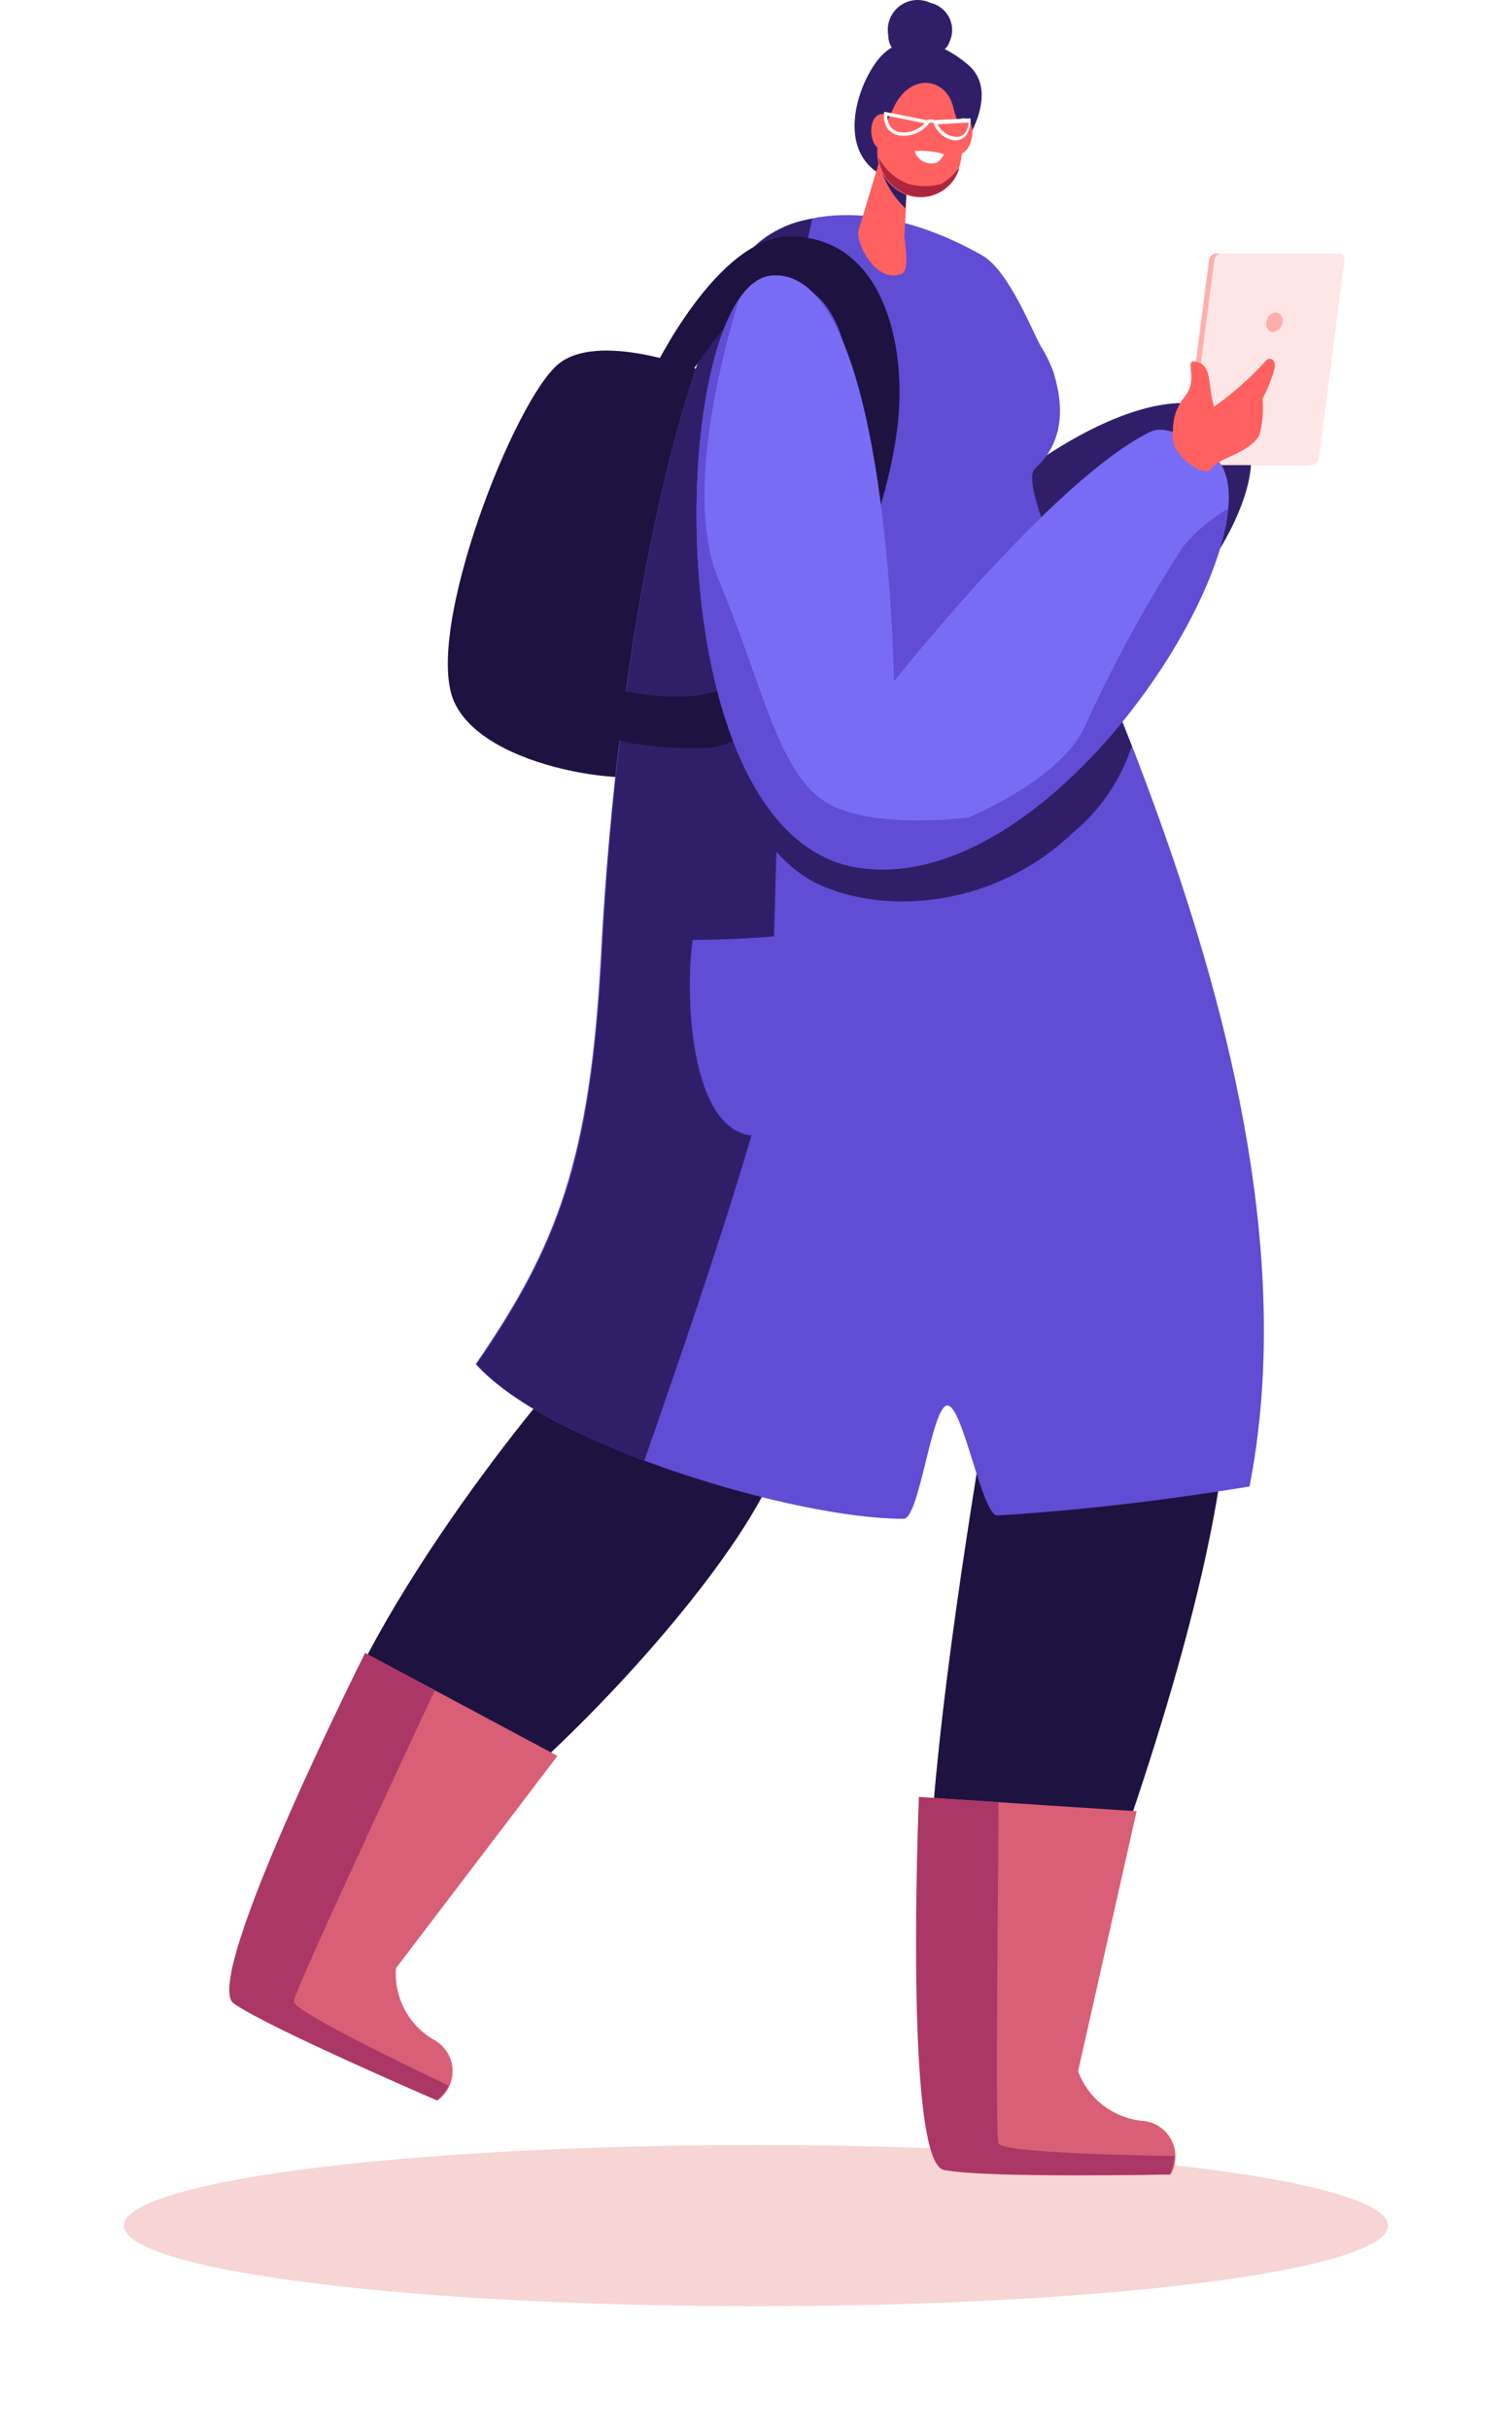 <?xml version="1.0" encoding="UTF-8"?> <svg xmlns="http://www.w3.org/2000/svg" width="244" height="392" viewBox="0 0 244 392" fill="none"> <g filter="url(#filter0_f)"> <ellipse cx="122" cy="359" rx="102" ry="13" fill="#F7D5D4"></ellipse> </g> <path d="M114.492 60.311C114.492 60.311 97.448 53.176 90.328 58.548C83.208 63.92 68.239 101.917 73.285 113.193C78.331 124.469 104.12 127.183 106.923 124.385C111.829 119.209 118.949 61.906 114.492 60.311Z" fill="#1E1240"></path> <path d="M161.922 78.498C161.922 78.498 185.301 58.912 198.364 66.942C211.426 74.972 185.273 110.115 171.201 109.919C157.129 109.723 161.922 78.498 161.922 78.498Z" fill="#311E69"></path> <path d="M162.342 99.315C165.146 103.4 175.77 116.271 180.087 125.756C194.431 158.347 200.571 193.946 197.971 229.45C195.925 255.415 183.086 293.58 171.537 323.183C168.986 329.758 163.744 335.969 158.39 336.809C149.027 338.292 149.644 326.037 149.644 311.627C149.644 284.402 156.82 243.048 159.119 228.023C162.342 206.786 158.278 167.138 150.289 163.865C148.27 140.389 144.682 116.299 138.291 102.309C146.433 103.223 154.675 102.197 162.342 99.315Z" fill="#1E1240"></path> <path d="M110.708 134.318C115.417 124.972 164.725 107.905 170.332 111.206C170.332 126.763 154.522 176.288 124.107 239.187C114.436 259.22 81.302 292.992 65.716 300.491C59.661 303.289 52.794 300.239 51.532 295.734C46.767 278.946 76.761 237.788 90.188 222.371C94.645 217.194 99.915 155.247 110.708 134.318Z" fill="#1E1240"></path> <path d="M201.643 239.774C215.715 167.698 160.857 81.156 167.052 75.56C173.247 69.964 170.528 62.045 170.079 60.255C169.562 58.755 168.875 57.319 168.033 55.974C166.659 53.679 162.847 43.607 158.418 41.144C138.543 29.952 124.191 35.548 120.407 41.312C109.474 58.1 99.691 102.616 96.972 154.1C95.206 187.004 89.964 200.882 76.761 220.02C88.619 233.255 128.676 245.062 145.832 244.979C148.383 244.979 150.345 226.82 152.868 226.708C155.391 226.596 158.474 244.587 160.969 244.447C180.731 243.272 197.887 240.362 201.643 239.774Z" fill="#614CD4"></path> <path d="M155.643 23.293C155.643 23.293 161.473 14.899 156.231 10.45C150.99 6.001 145.019 5.022 141.403 10.003C137.786 14.983 135.18 25.084 143 28.581C150.821 32.079 155.643 23.293 155.643 23.293Z" fill="#311E69"></path> <path d="M142.3 24.692L138.571 37.087C137.983 39.13 141.375 45.845 145.495 44.166C146.673 43.691 146.224 40.501 145.944 38.123L146.561 26.735L142.3 24.692Z" fill="#FF6161"></path> <path d="M146.112 33.59C144.24 31.832 142.867 29.612 142.131 27.154L146.392 28.357L146.112 33.59Z" fill="#311E69"></path> <path d="M144.486 16.802L142.3 21.279C141.46 23.017 141.33 25.013 141.937 26.845C142.544 28.677 143.84 30.203 145.551 31.099C146.376 31.532 147.286 31.779 148.217 31.823C149.148 31.867 150.077 31.708 150.94 31.356C151.802 31.005 152.577 30.469 153.211 29.786C153.844 29.104 154.32 28.291 154.606 27.406C156.175 23.629 154.353 19.432 153.849 17.389C152.812 12.689 147.317 11.625 144.486 16.802Z" fill="#FF6161"></path> <path d="M143.393 21.307C143.282 20.877 143.225 20.435 143.225 19.991C143.225 19.152 142.944 17.893 141.711 18.564C139.917 19.516 140.365 23.993 142.44 24.16C144.01 24.44 143.673 22.398 143.393 21.307Z" fill="#FF6161"></path> <path d="M154.101 21.782C154.256 21.365 154.368 20.934 154.437 20.495C154.606 19.656 154.998 18.48 156.119 19.292C157.773 20.495 156.708 24.888 154.606 24.888C153.036 24.804 153.681 22.789 154.101 21.782Z" fill="#FF6161"></path> <path d="M147.598 24.356C149.203 24.246 150.816 24.416 152.363 24.86C152.103 25.391 151.719 25.852 151.242 26.203C150.882 26.333 150.499 26.388 150.117 26.365C149.734 26.341 149.361 26.24 149.019 26.067C148.678 25.894 148.376 25.653 148.131 25.358C147.887 25.064 147.705 24.723 147.598 24.356Z" fill="white"></path> <path d="M146.504 29.645C148.28 30.162 150.167 30.162 151.943 29.645C153.023 28.983 153.973 28.129 154.746 27.126V27.35C154.456 28.233 153.978 29.042 153.344 29.721C152.71 30.401 151.935 30.935 151.074 31.286C150.213 31.637 149.285 31.798 148.356 31.756C147.427 31.714 146.518 31.471 145.692 31.044C144.629 30.505 143.717 29.712 143.037 28.735C142.357 27.759 141.93 26.629 141.795 25.448C142.821 27.356 144.489 28.842 146.504 29.645Z" fill="#AD263D"></path> <path d="M147.514 8.827C147.034 8.997 146.521 9.047 146.018 8.972C145.515 8.898 145.038 8.702 144.629 8.401C144.219 8.1 143.89 7.704 143.67 7.246C143.45 6.789 143.345 6.285 143.365 5.778C143.185 4.902 143.254 3.994 143.562 3.155C143.87 2.316 144.407 1.579 145.111 1.027C145.815 0.475 146.66 0.13 147.549 0.03C148.439 -0.07 149.339 0.08 150.149 0.461C150.815 0.614 151.438 0.915 151.97 1.343C152.503 1.771 152.931 2.314 153.222 2.931C153.514 3.548 153.661 4.223 153.653 4.905C153.645 5.587 153.482 6.259 153.176 6.869C152.335 9.471 147.514 8.827 147.514 8.827Z" fill="#311E69"></path> <path d="M155.867 21.894C155.621 22.17 155.311 22.38 154.963 22.507C154.616 22.634 154.243 22.674 153.877 22.622C153.137 22.488 152.447 22.158 151.879 21.665C151.312 21.173 150.888 20.536 150.653 19.824C150.432 19.775 150.202 19.775 149.98 19.824C149.47 20.506 148.798 21.052 148.026 21.413C147.253 21.774 146.403 21.939 145.551 21.894C145.117 21.884 144.69 21.781 144.298 21.593C143.907 21.405 143.56 21.136 143.281 20.803C142.75 20.067 142.528 19.153 142.664 18.257C142.64 18.194 142.64 18.124 142.664 18.061C142.736 18.033 142.816 18.033 142.888 18.061L149.504 19.376C149.938 19.218 150.415 19.218 150.849 19.376L156.456 19.096H156.624C156.64 19.17 156.64 19.246 156.624 19.32C156.663 20.238 156.397 21.143 155.867 21.894ZM149.223 19.88L143.197 18.676C143.174 19.324 143.361 19.962 143.729 20.495C143.966 20.76 144.255 20.974 144.578 21.123C144.901 21.272 145.252 21.354 145.607 21.363C146.282 21.392 146.955 21.274 147.579 21.018C148.203 20.762 148.765 20.374 149.223 19.88ZM156.316 19.768L151.298 20.047C151.558 20.591 151.951 21.061 152.441 21.414C152.931 21.766 153.502 21.989 154.101 22.062C154.4 22.104 154.704 22.072 154.987 21.97C155.27 21.867 155.524 21.697 155.727 21.474C156.082 20.973 156.287 20.381 156.316 19.768Z" fill="white"></path> <path d="M120.407 41.368C123.042 38.037 126.872 35.859 131.087 35.297C128.975 44.258 127.754 53.405 127.443 62.605C127.443 77.966 124.303 158.912 124.64 168.034C124.864 175.7 108.998 221.196 103.98 235.605C92.431 231.268 82.031 225.812 76.901 220.076C90.104 200.938 95.346 187.06 97.112 154.156C99.691 102.672 109.474 58.072 120.407 41.368Z" fill="#311E69"></path> <path d="M111.773 151.609C111.773 151.609 131.732 151.609 137.31 148.559C137.31 148.559 144.374 179.897 123.434 183.115C111.465 184.989 110.427 161.15 111.773 151.609Z" fill="#614CD4"></path> <path d="M183.422 292.153L148.298 289.858C148.298 289.858 146.028 348.616 152.475 350.015C158.923 351.414 188.917 350.743 188.917 350.743C189.417 349.874 189.682 348.89 189.687 347.887C189.692 346.885 189.436 345.898 188.945 345.024C188.453 344.15 187.743 343.418 186.883 342.9C186.023 342.382 185.043 342.096 184.039 342.069C181.79 341.791 179.66 340.9 177.885 339.493C176.11 338.087 174.757 336.219 173.976 334.095L183.422 292.153Z" fill="#D95F76"></path> <path d="M148.299 289.858L161.137 290.698C161.137 301.386 160.548 344.196 161.137 345.734C161.726 347.273 183.198 347.665 189.477 347.777C189.434 348.801 189.196 349.807 188.777 350.743C188.777 350.743 158.867 351.274 152.335 350.015C145.804 348.756 148.299 289.858 148.299 289.858Z" fill="#AA3766"></path> <path d="M89.964 283.227L58.933 266.635C58.933 266.635 32.498 319.321 37.825 323.155C43.151 326.988 70.622 338.795 70.622 338.795C71.436 338.21 72.085 337.425 72.504 336.515C72.924 335.605 73.1 334.603 73.015 333.605C72.93 332.607 72.588 331.648 72.021 330.822C71.454 329.996 70.682 329.33 69.781 328.89C67.845 327.71 66.271 326.021 65.233 324.007C64.195 321.993 63.731 319.733 63.894 317.475L89.964 283.227Z" fill="#D95F76"></path> <path d="M58.933 266.635L70.145 272.707C65.604 282.388 47.496 321.196 47.412 322.819C47.328 324.442 66.698 333.703 72.388 336.389C71.915 337.299 71.278 338.114 70.51 338.795C70.51 338.795 43.067 326.96 37.713 323.155C32.358 319.349 58.933 266.635 58.933 266.635Z" fill="#AA3766"></path> <path d="M210.922 75H191.72C191.215 75 190.879 74.525 190.963 73.909L195.112 41.984C195.136 41.707 195.255 41.447 195.449 41.248C195.644 41.05 195.901 40.924 196.177 40.892H215.379C215.505 40.904 215.627 40.944 215.736 41.008C215.846 41.071 215.94 41.158 216.012 41.262C216.084 41.366 216.132 41.485 216.154 41.609C216.175 41.734 216.169 41.862 216.136 41.984L211.959 74.049C211.912 74.298 211.786 74.525 211.599 74.696C211.412 74.868 211.174 74.974 210.922 75Z" fill="#FFAEAE"></path> <path d="M211.763 75H192.561C192.056 75 191.72 74.525 191.804 73.909L195.953 41.984C195.977 41.707 196.096 41.447 196.29 41.248C196.484 41.05 196.742 40.924 197.018 40.892H216.192C216.696 40.892 217.033 41.368 216.977 41.984L212.8 74.049C212.749 74.296 212.621 74.521 212.435 74.691C212.249 74.862 212.014 74.97 211.763 75Z" fill="#FFE6E6"></path> <path d="M206.969 51.973C206.939 52.376 206.768 52.757 206.487 53.048C206.205 53.339 205.831 53.523 205.428 53.568C204.699 53.568 204.222 52.868 204.334 51.973C204.363 51.573 204.53 51.196 204.806 50.906C205.082 50.615 205.45 50.428 205.848 50.378C206.032 50.396 206.21 50.454 206.37 50.548C206.53 50.641 206.668 50.768 206.774 50.919C206.881 51.07 206.953 51.243 206.987 51.425C207.02 51.606 207.014 51.793 206.969 51.973Z" fill="#FFAEAE"></path> <path d="M105.326 60.003C105.326 60.003 115.725 38.151 127.471 38.151C141.655 38.151 146.056 53.791 145.019 66.942C143.617 84.597 129.573 120.524 113.399 120.663C97.224 120.803 95.542 117.138 95.542 117.138L97.449 110.787C97.449 110.787 112.306 114.816 118.949 109.919C125.593 105.023 136.861 75.56 137.198 66.942C137.73 52.728 132.601 44.558 124.752 45.705C120.547 46.293 110.736 61.318 110.736 61.318L105.326 60.003Z" fill="#1E1240"></path> <path d="M132.685 142.908C121.752 138.235 117.071 122.622 117.071 122.622C117.071 122.622 133.554 132.835 149.98 132.331C166.407 131.827 178.461 113.641 178.461 113.641L180.395 114.816L182.638 120.328C180.878 125.803 177.579 130.659 173.135 134.318C160.689 146.181 143.645 147.608 132.685 142.908Z" fill="#311E69"></path> <path d="M124.499 44.446C143.393 42.823 144.262 109.919 144.262 109.919C144.262 109.919 170.107 77.21 185.637 69.656C188.692 68.145 193.738 72.09 195.42 73.209C209.044 82.527 171.649 145.342 138.291 139.914C104.933 134.486 107.82 45.873 124.499 44.446Z" fill="#796CF4"></path> <path d="M189.393 70.579C189.211 69.421 189.274 68.237 189.579 67.105C189.883 65.972 190.421 64.916 191.159 64.004C193.682 61.01 190.655 57.597 193.29 58.408C195.504 59.08 195 61.961 195.7 64.787C196.093 66.494 196.822 67.11 194.972 69.208C194.199 69.83 193.299 70.275 192.335 70.512C191.371 70.749 190.367 70.772 189.393 70.579Z" fill="#FF6161"></path> <path d="M189.281 69.544C194.981 66.729 200.09 62.855 204.334 58.128C204.811 57.597 205.932 57.848 205.708 59.331C205.258 61.065 204.599 62.737 203.746 64.312C203.923 66.285 203.752 68.273 203.241 70.188C201.447 73.265 196.682 73.741 195.56 75.56C194.439 77.378 188.384 73.181 189.281 69.544Z" fill="#FF6161"></path> <path d="M119.257 48.251C116.258 58.072 110.539 80.4 115.894 93.327C122.93 110.115 125.256 123.266 132.292 128.722C139.328 134.178 156.316 131.855 156.316 131.855C156.316 131.855 171.481 125.616 175.125 117.026C179.685 107.03 184.969 97.38 190.935 88.151C192.988 85.71 195.443 83.638 198.195 82.023C196.429 101.917 165.987 144.418 138.291 139.886C108.83 135.101 107.624 65.431 119.257 48.251Z" fill="#614CD4"></path> <defs> <filter id="filter0_f" x="0" y="326" width="244" height="66" filterUnits="userSpaceOnUse" color-interpolation-filters="sRGB"> <feFlood flood-opacity="0" result="BackgroundImageFix"></feFlood> <feBlend mode="normal" in="SourceGraphic" in2="BackgroundImageFix" result="shape"></feBlend> <feGaussianBlur stdDeviation="10" result="effect1_foregroundBlur"></feGaussianBlur> </filter> </defs> </svg> 